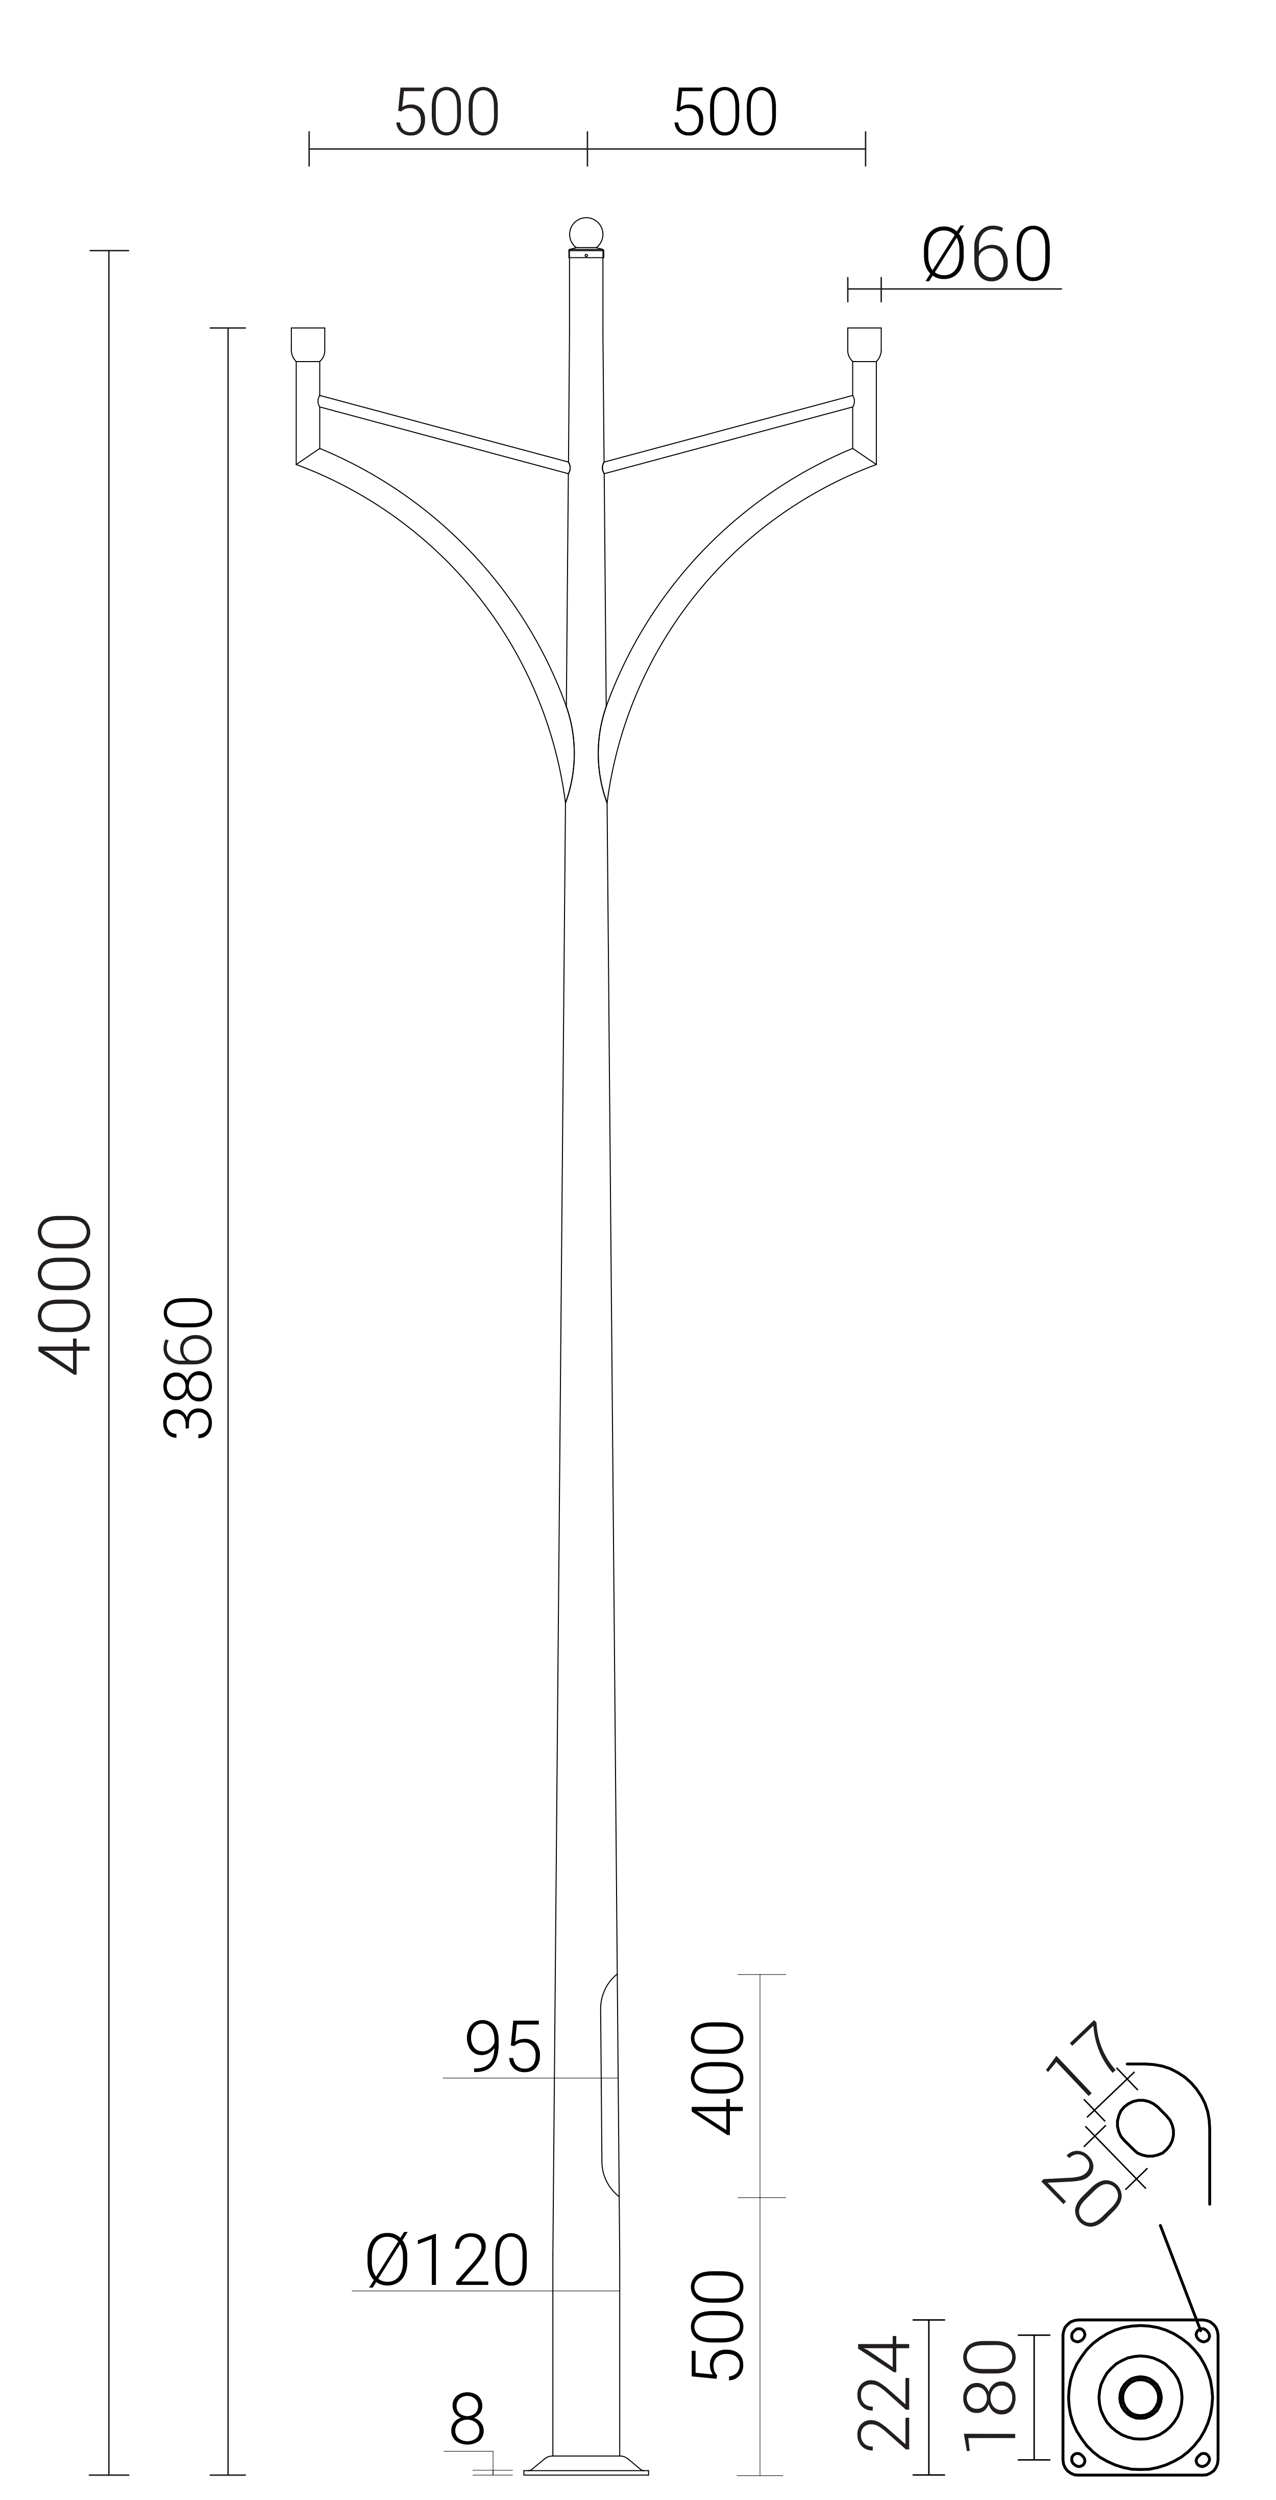 <svg xmlns="http://www.w3.org/2000/svg" viewBox="0 0 889.5 1741.8" preserveAspectRatio="xMinYMin" height="1741.8px">
  <title>SAL-A2</title>
  <g>
    <path d="M407.9,178a.8.8,0,1,1,.8.8.8.8,0,0,1-.8-.8Z" style="fill: none;stroke: #000;stroke-linecap: round;stroke-linejoin: round;stroke-width: 0.709px"/>
    <line x1="420.8" y1="179.5" x2="396.6" y2="179.5" style="fill: none;stroke: #000;stroke-linecap: round;stroke-linejoin: round;stroke-width: 0.709px"/>
    <line x1="420.2" y1="173.8" x2="397.1" y2="173.8" style="fill: none;stroke: #000;stroke-linecap: round;stroke-linejoin: round;stroke-width: 0.709px"/>
    <line x1="415.7" y1="172.5" x2="401.7" y2="172.5" style="fill: none;stroke: #000;stroke-linecap: round;stroke-linejoin: round;stroke-width: 0.709px"/>
    <line x1="420.8" y1="174.6" x2="420.8" y2="179.5" style="fill: none;stroke: #000;stroke-linecap: round;stroke-linejoin: round;stroke-width: 0.709px"/>
    <path d="M420.8,174.6a.8.8,0,0,0-.6-.7" style="fill: none;stroke: #000;stroke-linecap: round;stroke-linejoin: round;stroke-width: 0.709px"/>
    <path d="M397.1,173.8a.8.8,0,0,0-.6.7" style="fill: none;stroke: #000;stroke-linecap: round;stroke-linejoin: round;stroke-width: 0.709px"/>
    <line x1="396.6" y1="174.6" x2="396.6" y2="179.5" style="fill: none;stroke: #000;stroke-linecap: round;stroke-linejoin: round;stroke-width: 0.709px"/>
    <line x1="420.8" y1="174.6" x2="420.8" y2="179.5" style="fill: none;stroke: #000;stroke-linecap: round;stroke-linejoin: round;stroke-width: 0.709px"/>
    <line x1="401.7" y1="172.5" x2="397.1" y2="173.8" style="fill: none;stroke: #000;stroke-linecap: round;stroke-linejoin: round;stroke-width: 0.709px"/>
    <line x1="415.7" y1="172.5" x2="420.2" y2="173.8" style="fill: none;stroke: #000;stroke-linecap: round;stroke-linejoin: round;stroke-width: 0.709px"/>
    <path d="M415.7,172.5a11.6,11.6,0,1,0-14,0" style="fill: none;stroke: #000;stroke-linecap: round;stroke-linejoin: round;stroke-width: 0.709px"/>
    <line x1="365.2" y1="1724.3" x2="365.2" y2="1721.2" style="fill: none;stroke: #000;stroke-linecap: round;stroke-linejoin: round;stroke-width: 0.709px"/>
    <line x1="452.1" y1="1724.3" x2="365.2" y2="1724.3" style="fill: none;stroke: #000;stroke-linecap: round;stroke-linejoin: round;stroke-width: 0.709px"/>
    <line x1="452.1" y1="1721.2" x2="365.2" y2="1721.2" style="fill: none;stroke: #000;stroke-linecap: round;stroke-linejoin: round;stroke-width: 0.709px"/>
    <line x1="452.1" y1="1724.3" x2="452.1" y2="1721.2" style="fill: none;stroke: #000;stroke-linecap: round;stroke-linejoin: round;stroke-width: 0.709px"/>
    <line x1="385.2" y1="1711" x2="432.2" y2="1711" style="fill: none;stroke: #000;stroke-linecap: round;stroke-linejoin: round;stroke-width: 0.709px"/>
    <path d="M385.2,1711a8.9,8.9,0,0,0-5.7,2.1" style="fill: none;stroke: #000;stroke-linecap: round;stroke-linejoin: round;stroke-width: 0.709px"/>
    <path d="M437.9,1713.1a8.9,8.9,0,0,0-5.7-2.1" style="fill: none;stroke: #000;stroke-linecap: round;stroke-linejoin: round;stroke-width: 0.709px"/>
    <line x1="379.5" y1="1713.1" x2="370.8" y2="1720.3" style="fill: none;stroke: #000;stroke-linecap: round;stroke-linejoin: round;stroke-width: 0.709px"/>
    <line x1="437.9" y1="1713.1" x2="446.5" y2="1720.3" style="fill: none;stroke: #000;stroke-linecap: round;stroke-linejoin: round;stroke-width: 0.709px"/>
    <path d="M368.3,1721.2a3.9,3.9,0,0,0,2.5-.9" style="fill: none;stroke: #000;stroke-linecap: round;stroke-linejoin: round;stroke-width: 0.709px"/>
    <path d="M446.5,1720.3a3.9,3.9,0,0,0,2.5.9" style="fill: none;stroke: #000;stroke-linecap: round;stroke-linejoin: round;stroke-width: 0.709px"/>
    <line x1="420.3" y1="179.5" x2="420.3" y2="232.8" style="fill: none;stroke: #000;stroke-linecap: round;stroke-linejoin: round;stroke-width: 0.709px"/>
    <line x1="397" y1="232.8" x2="397" y2="179.5" style="fill: none;stroke: #000;stroke-linecap: round;stroke-linejoin: round;stroke-width: 0.709px"/>
    <line x1="432" y1="1711" x2="432" y2="1571.1" style="fill: none;stroke: #000;stroke-linecap: round;stroke-linejoin: round;stroke-width: 0.709px"/>
    <line x1="385.4" y1="1571.1" x2="385.4" y2="1711" style="fill: none;stroke: #000;stroke-linecap: round;stroke-linejoin: round;stroke-width: 0.709px"/>
    <line x1="420.3" y1="232.8" x2="421.1" y2="321.9" style="fill: none;stroke: #000;stroke-linecap: round;stroke-linejoin: round;stroke-width: 0.709px"/>
    <line x1="421.2" y1="330" x2="422.6" y2="492.2" style="fill: none;stroke: #000;stroke-linecap: round;stroke-linejoin: round;stroke-width: 0.709px"/>
    <line x1="423.2" y1="559.4" x2="432" y2="1571.1" style="fill: none;stroke: #000;stroke-linecap: round;stroke-linejoin: round;stroke-width: 0.709px"/>
    <path d="M421.1,321.9a7.3,7.3,0,0,0,.1,8" style="fill: none;stroke: #000;stroke-linecap: round;stroke-linejoin: round;stroke-width: 0.709px"/>
    <line x1="594.4" y1="312.4" x2="610.9" y2="323.6" style="fill: none;stroke: #000;stroke-linecap: round;stroke-linejoin: round;stroke-width: 0.709px"/>
    <path d="M594.4,283.5a7.2,7.2,0,0,0,0-8" style="fill: none;stroke: #000;stroke-linecap: round;stroke-linejoin: round;stroke-width: 0.709px"/>
    <path d="M422.6,492.2a99.5,99.5,0,0,0,.6,67.2" style="fill: none;stroke: #000;stroke-linecap: round;stroke-linejoin: round;stroke-width: 0.709px"/>
    <path d="M610.9,251.9a12.3,12.3,0,0,0,3.4-7" style="fill: none;stroke: #000;stroke-linecap: round;stroke-linejoin: round;stroke-width: 0.709px"/>
    <path d="M591,244.9a10,10,0,0,0,3.6,7" style="fill: none;stroke: #000;stroke-linecap: round;stroke-linejoin: round;stroke-width: 0.709px"/>
    <line x1="610.9" y1="251.9" x2="594.6" y2="251.9" style="fill: none;stroke: #000;stroke-linecap: round;stroke-linejoin: round;stroke-width: 0.709px"/>
    <line x1="421.1" y1="321.9" x2="594.4" y2="275.5" style="fill: none;stroke: #000;stroke-linecap: round;stroke-linejoin: round;stroke-width: 0.709px"/>
    <path d="M421.1,321.9a7.3,7.3,0,0,0,.1,8" style="fill: none;stroke: #000;stroke-linecap: round;stroke-linejoin: round;stroke-width: 0.709px"/>
    <line x1="594.4" y1="283.5" x2="421.2" y2="330" style="fill: none;stroke: #000;stroke-linecap: round;stroke-linejoin: round;stroke-width: 0.709px"/>
    <line x1="594.4" y1="312.4" x2="594.4" y2="283.5" style="fill: none;stroke: #000;stroke-linecap: round;stroke-linejoin: round;stroke-width: 0.709px"/>
    <path d="M594.4,312.4A307.4,307.4,0,0,0,422.6,492.2" style="fill: none;stroke: #000;stroke-linecap: round;stroke-linejoin: round;stroke-width: 0.709px"/>
    <path d="M422.6,492.2a99.5,99.5,0,0,0,.6,67.2" style="fill: none;stroke: #000;stroke-linecap: round;stroke-linejoin: round;stroke-width: 0.709px"/>
    <path d="M610.9,323.6A290.9,290.9,0,0,0,423.2,559.4" style="fill: none;stroke: #000;stroke-linecap: round;stroke-linejoin: round;stroke-width: 0.709px"/>
    <line x1="610.9" y1="251.9" x2="610.9" y2="323.6" style="fill: none;stroke: #000;stroke-linecap: round;stroke-linejoin: round;stroke-width: 0.709px"/>
    <line x1="614.3" y1="228.5" x2="614.3" y2="244.9" style="fill: none;stroke: #000;stroke-linecap: round;stroke-linejoin: round;stroke-width: 0.709px"/>
    <line x1="591" y1="228.5" x2="614.3" y2="228.5" style="fill: none;stroke: #000;stroke-linecap: round;stroke-linejoin: round;stroke-width: 0.709px"/>
    <line x1="591" y1="244.9" x2="591" y2="228.5" style="fill: none;stroke: #000;stroke-linecap: round;stroke-linejoin: round;stroke-width: 0.709px"/>
    <line x1="594.4" y1="275.5" x2="594.4" y2="251.7" style="fill: none;stroke: #000;stroke-linecap: round;stroke-linejoin: round;stroke-width: 0.709px"/>
    <path d="M430.3,1375.2a31,31,0,0,0-11.6,24.4" style="fill: none;stroke: #000;stroke-linecap: round;stroke-linejoin: round;stroke-width: 0.709px"/>
    <path d="M419.6,1506.1a31,31,0,0,0,12,24.2" style="fill: none;stroke: #000;stroke-linecap: round;stroke-linejoin: round;stroke-width: 0.709px"/>
    <line x1="419.6" y1="1506.1" x2="418.7" y2="1399.6" style="fill: none;stroke: #000;stroke-linecap: round;stroke-linejoin: round;stroke-width: 0.709px"/>
    <line x1="397" y1="232.8" x2="396.3" y2="321.9" style="fill: none;stroke: #000;stroke-linecap: round;stroke-linejoin: round;stroke-width: 0.709px"/>
    <line x1="396.2" y1="330" x2="394.8" y2="492.2" style="fill: none;stroke: #000;stroke-linecap: round;stroke-linejoin: round;stroke-width: 0.709px"/>
    <line x1="394.2" y1="559.4" x2="385.4" y2="1571.1" style="fill: none;stroke: #000;stroke-linecap: round;stroke-linejoin: round;stroke-width: 0.709px"/>
    <path d="M396.2,330a7.3,7.3,0,0,0,.1-8" style="fill: none;stroke: #000;stroke-linecap: round;stroke-linejoin: round;stroke-width: 0.709px"/>
    <line x1="222.9" y1="312.4" x2="206.5" y2="323.6" style="fill: none;stroke: #000;stroke-linecap: round;stroke-linejoin: round;stroke-width: 0.709px"/>
    <path d="M222.9,275.5a7.2,7.2,0,0,0,0,8" style="fill: none;stroke: #000;stroke-linecap: round;stroke-linejoin: round;stroke-width: 0.709px"/>
    <path d="M394.2,559.4a99.5,99.5,0,0,0,.6-67.2" style="fill: none;stroke: #000;stroke-linecap: round;stroke-linejoin: round;stroke-width: 0.709px"/>
    <path d="M203.1,244.9a12.3,12.3,0,0,0,3.4,7" style="fill: none;stroke: #000;stroke-linecap: round;stroke-linejoin: round;stroke-width: 0.709px"/>
    <path d="M222.8,251.9a10,10,0,0,0,3.6-7" style="fill: none;stroke: #000;stroke-linecap: round;stroke-linejoin: round;stroke-width: 0.709px"/>
    <line x1="206.5" y1="251.9" x2="222.8" y2="251.9" style="fill: none;stroke: #000;stroke-linecap: round;stroke-linejoin: round;stroke-width: 0.709px"/>
    <line x1="396.3" y1="321.9" x2="222.9" y2="275.5" style="fill: none;stroke: #000;stroke-linecap: round;stroke-linejoin: round;stroke-width: 0.709px"/>
    <line x1="222.9" y1="275.5" x2="222.9" y2="251.7" style="fill: none;stroke: #000;stroke-linecap: round;stroke-linejoin: round;stroke-width: 0.709px"/>
    <line x1="226.4" y1="244.9" x2="226.4" y2="228.5" style="fill: none;stroke: #000;stroke-linecap: round;stroke-linejoin: round;stroke-width: 0.709px"/>
    <line x1="226.4" y1="228.5" x2="203.1" y2="228.5" style="fill: none;stroke: #000;stroke-linecap: round;stroke-linejoin: round;stroke-width: 0.709px"/>
    <line x1="203.1" y1="228.5" x2="203.1" y2="244.9" style="fill: none;stroke: #000;stroke-linecap: round;stroke-linejoin: round;stroke-width: 0.709px"/>
    <line x1="206.5" y1="251.9" x2="206.5" y2="323.6" style="fill: none;stroke: #000;stroke-linecap: round;stroke-linejoin: round;stroke-width: 0.709px"/>
    <path d="M394.2,559.4A290.9,290.9,0,0,0,206.5,323.6" style="fill: none;stroke: #000;stroke-linecap: round;stroke-linejoin: round;stroke-width: 0.709px"/>
    <path d="M394.2,559.4a99.5,99.5,0,0,0,.6-67.2" style="fill: none;stroke: #000;stroke-linecap: round;stroke-linejoin: round;stroke-width: 0.709px"/>
    <path d="M394.8,492.2A307.4,307.4,0,0,0,222.9,312.4" style="fill: none;stroke: #000;stroke-linecap: round;stroke-linejoin: round;stroke-width: 0.709px"/>
    <line x1="222.9" y1="312.4" x2="222.9" y2="283.5" style="fill: none;stroke: #000;stroke-linecap: round;stroke-linejoin: round;stroke-width: 0.709px"/>
    <line x1="222.9" y1="283.5" x2="396.2" y2="330" style="fill: none;stroke: #000;stroke-linecap: round;stroke-linejoin: round;stroke-width: 0.709px"/>
    <path d="M396.2,330a7.3,7.3,0,0,0,.1-8" style="fill: none;stroke: #000;stroke-linecap: round;stroke-linejoin: round;stroke-width: 0.709px"/>
    <line x1="420.8" y1="174.6" x2="396.6" y2="174.6" style="fill: none;stroke: #000;stroke-linecap: round;stroke-linejoin: round;stroke-width: 0.709px"/>
    <line x1="397" y1="179.5" x2="397" y2="174.6" style="fill: none;stroke: #231f20;stroke-linecap: round;stroke-linejoin: round;stroke-width: 0.709px"/>
    <line x1="420.3" y1="179.5" x2="420.3" y2="174.6" style="fill: none;stroke: #231f20;stroke-linecap: round;stroke-linejoin: round;stroke-width: 0.709px"/>
    <line x1="397" y1="174.6" x2="420.3" y2="174.6" style="fill: none;stroke: #231f20;stroke-linecap: round;stroke-linejoin: round;stroke-width: 0.709px"/>
    <line x1="146.6" y1="1724.3" x2="171" y2="1724.3" style="fill: none;stroke: #231f20;stroke-linecap: round;stroke-linejoin: round"/>
    <line x1="146.6" y1="228.5" x2="171" y2="228.5" style="fill: none;stroke: #231f20;stroke-linecap: round;stroke-linejoin: round"/>
    <line x1="159" y1="1724.3" x2="159" y2="228.5" style="fill: none;stroke: #231f20;stroke-linecap: round;stroke-linejoin: round"/>
    <line x1="159" y1="248.4" x2="159" y2="248.4" style="fill: none;stroke: #231f20;stroke-linecap: round;stroke-linejoin: round"/>
    <line x1="89.8" y1="1724.3" x2="62.3" y2="1724.3" style="fill: none;stroke: #231f20;stroke-linecap: round;stroke-linejoin: round"/>
    <line x1="89.6" y1="174.6" x2="62.9" y2="174.6" style="fill: none;stroke: #231f20;stroke-linecap: round;stroke-linejoin: round"/>
    <line x1="75.9" y1="1724.3" x2="75.9" y2="174.6" style="fill: none;stroke: #231f20;stroke-linecap: round;stroke-linejoin: round"/>
    <line x1="75.9" y1="174.6" x2="75.9" y2="174.6" style="fill: none;stroke: #231f20;stroke-linecap: round;stroke-linejoin: round"/>
    <line x1="215.5" y1="115.6" x2="215.5" y2="91.9" style="fill: none;stroke: #231f20;stroke-linecap: round;stroke-linejoin: round"/>
    <line x1="215.5" y1="103.8" x2="409.5" y2="103.8" style="fill: none;stroke: #231f20;stroke-linecap: round;stroke-linejoin: round"/>
    <g>
      <path d="M277.6,77.1,279.2,61h16.5v2.5H281.6l-1.2,11.1a10.7,10.7,0,0,1,6.2-1.8,9.1,9.1,0,0,1,7.1,2.9,11,11,0,0,1,2.6,7.7q0,5.2-2.6,8.1a9.3,9.3,0,0,1-7.3,2.9,10,10,0,0,1-7-2.4,9.8,9.8,0,0,1-3.1-6.7h2.6a7.8,7.8,0,0,0,2.3,5.1,7.3,7.3,0,0,0,5.1,1.7,6.4,6.4,0,0,0,5.3-2.2,10,10,0,0,0,1.8-6.4,8.6,8.6,0,0,0-2-5.9,6.9,6.9,0,0,0-5.5-2.3,10.4,10.4,0,0,0-3.3.5,9.1,9.1,0,0,0-3,1.9Z" style="fill: #231f20"/>
      <path d="M321.3,80.2q0,7-2.6,10.6a9.7,9.7,0,0,1-15,.1q-2.6-3.5-2.7-10.3V74.6q0-6.9,2.6-10.5a9.8,9.8,0,0,1,15-.1q2.6,3.4,2.7,10.2Zm-2.7-5.9q0-5.7-1.8-8.5a6.8,6.8,0,0,0-11.1-.1q-1.9,2.8-1.9,8.3v6.5q0,5.6,1.9,8.6a6.2,6.2,0,0,0,5.6,3,6.1,6.1,0,0,0,5.5-2.9q1.9-2.9,1.9-8.5Z" style="fill: #231f20"/>
      <path d="M347,80.2q0,7-2.6,10.6a9.7,9.7,0,0,1-15,.1q-2.6-3.5-2.7-10.3V74.6q0-6.9,2.6-10.5a9.8,9.8,0,0,1,15-.1q2.6,3.4,2.7,10.2Zm-2.7-5.9q0-5.7-1.8-8.5a6.8,6.8,0,0,0-11.1-.1q-1.9,2.8-1.9,8.3v6.5q0,5.6,1.9,8.6a6.2,6.2,0,0,0,5.6,3,6.1,6.1,0,0,0,5.5-2.9q1.9-2.9,1.9-8.5Z" style="fill: #231f20"/>
    </g>
    <line x1="409.5" y1="115.6" x2="409.5" y2="91.9" style="fill: none;stroke: #231f20;stroke-linecap: round;stroke-linejoin: round"/>
    <line x1="603.4" y1="115.6" x2="603.4" y2="91.9" style="fill: none;stroke: #231f20;stroke-linecap: round;stroke-linejoin: round"/>
    <line x1="409.5" y1="103.8" x2="603.4" y2="103.8" style="fill: none;stroke: #231f20;stroke-linecap: round;stroke-linejoin: round"/>
    <g>
      <path d="M471.6,77.1,473.2,61h16.5v2.5H475.5l-1.2,11.1a10.7,10.7,0,0,1,6.2-1.8,9.1,9.1,0,0,1,7.1,2.9,11,11,0,0,1,2.6,7.7q0,5.2-2.6,8.1a9.3,9.3,0,0,1-7.3,2.9,10,10,0,0,1-7-2.4,9.8,9.8,0,0,1-3.1-6.7h2.6a7.8,7.8,0,0,0,2.3,5.1,7.3,7.3,0,0,0,5.1,1.7,6.4,6.4,0,0,0,5.3-2.2,10,10,0,0,0,1.8-6.4,8.6,8.6,0,0,0-2-5.9,6.9,6.9,0,0,0-5.5-2.3,10.4,10.4,0,0,0-3.3.5,9.1,9.1,0,0,0-3,1.9Z" style="fill: #010101"/>
      <path d="M515.3,80.2q0,7-2.6,10.6a8.6,8.6,0,0,1-7.5,3.6,8.7,8.7,0,0,1-7.5-3.5q-2.6-3.5-2.7-10.3V74.6q0-6.9,2.6-10.5a9.8,9.8,0,0,1,15-.1q2.6,3.4,2.7,10.2Zm-2.7-5.9q0-5.7-1.8-8.5a6.8,6.8,0,0,0-11.1-.1q-1.9,2.8-1.9,8.3v6.5q0,5.6,1.9,8.6a6.2,6.2,0,0,0,5.6,3,6.1,6.1,0,0,0,5.5-2.9q1.9-2.9,1.9-8.5Z" style="fill: #010101"/>
      <path d="M540.9,80.2q0,7-2.6,10.6a8.6,8.6,0,0,1-7.5,3.6,8.7,8.7,0,0,1-7.5-3.5q-2.6-3.5-2.7-10.3V74.6q0-6.9,2.6-10.5a9.8,9.8,0,0,1,15-.1q2.6,3.4,2.7,10.2Zm-2.7-5.9q0-5.7-1.8-8.5a6.8,6.8,0,0,0-11.1-.1q-1.9,2.8-1.9,8.3v6.5q0,5.6,1.9,8.6a6.2,6.2,0,0,0,5.6,3,6.1,6.1,0,0,0,5.5-2.9q1.9-2.9,1.9-8.5Z" style="fill: #010101"/>
    </g>
    <line x1="603.4" y1="103.8" x2="603.4" y2="103.8" style="fill: none;stroke: #231f20;stroke-linecap: round;stroke-linejoin: round"/>
    <line x1="513.7" y1="1724.7" x2="545.8" y2="1724.7" style="fill: none;stroke: #010101;stroke-linecap: round;stroke-linejoin: round;stroke-width: 0.369px"/>
    <line x1="529.8" y1="1724.7" x2="529.8" y2="1531" style="fill: none;stroke: #010101;stroke-linecap: round;stroke-linejoin: round;stroke-width: 0.369px"/>
    <g>
      <path d="M499.5,1657.2l-17.3-1.7v-17.8h2.7v15.3l12,1.2a11.6,11.6,0,0,1-2-6.7,9.9,9.9,0,0,1,3.1-7.7,11.9,11.9,0,0,1,8.3-2.9q5.6,0,8.7,2.8t3.1,7.8a10.8,10.8,0,0,1-2.6,7.5,10.6,10.6,0,0,1-7.3,3.3v-2.8a8.4,8.4,0,0,0,5.5-2.5,7.9,7.9,0,0,0,1.9-5.5,6.9,6.9,0,0,0-2.4-5.7q-2.4-1.9-6.9-1.9a9.3,9.3,0,0,0-6.4,2.2,7.5,7.5,0,0,0-2.5,5.9,11.2,11.2,0,0,0,.5,3.6,9.9,9.9,0,0,0,2,3.2Z" style="fill: #010101"/>
      <path d="M502.9,1610q7.5,0,11.4,2.8a10.4,10.4,0,0,1,.1,16.2q-3.8,2.8-11.1,2.9h-6.4q-7.5,0-11.4-2.8a10.5,10.5,0,0,1-.1-16.2q3.7-2.8,11-2.9Zm-6.4,2.9q-6.1,0-9.2,2a7.3,7.3,0,0,0-.1,12q3.1,2,9,2.1h7q6.1,0,9.3-2.1a6.7,6.7,0,0,0,3.2-6,6.6,6.6,0,0,0-3.1-5.9q-3.1-2-9.2-2Z" style="fill: #010101"/>
      <path d="M502.9,1582.3q7.5,0,11.4,2.8a10.4,10.4,0,0,1,.1,16.2q-3.8,2.8-11.1,2.9h-6.4q-7.5,0-11.4-2.8a10.5,10.5,0,0,1-.1-16.2q3.7-2.8,11-2.9Zm-6.4,2.9q-6.1,0-9.2,2a7.3,7.3,0,0,0-.1,12q3.1,2,9,2.1h7q6.1,0,9.3-2.1a6.7,6.7,0,0,0,3.2-6,6.6,6.6,0,0,0-3.1-5.9q-3.1-2-9.2-2Z" style="fill: #010101"/>
    </g>
    <line x1="514.3" y1="1531" x2="547.8" y2="1531" style="fill: none;stroke: #010101;stroke-linecap: round;stroke-linejoin: round;stroke-width: 0.369px"/>
    <line x1="514.3" y1="1375.6" x2="547.8" y2="1375.6" style="fill: none;stroke: #010101;stroke-linecap: round;stroke-linejoin: round;stroke-width: 0.369px"/>
    <line x1="529.8" y1="1531" x2="529.8" y2="1375.6" style="fill: none;stroke: #010101;stroke-linecap: round;stroke-linejoin: round;stroke-width: 0.369px"/>
    <g>
      <path d="M506.3,1467.8v-5.5h2.5v5.5h9v2.9h-9v16.7h-1.7L482.2,1471v-3.2Zm0,16.1v-13.1H485.9l2.2,1.3Z" style="fill: #010101"/>
      <path d="M502.9,1436.6q7.5,0,11.4,2.8a10.4,10.4,0,0,1,.1,16.2q-3.8,2.8-11.1,2.9h-6.4q-7.5,0-11.4-2.8a10.5,10.5,0,0,1-.1-16.2q3.7-2.8,11-2.9Zm-6.4,2.9q-6.1,0-9.2,2a7.3,7.3,0,0,0-.1,12q3.1,2,9,2.1h7q6.1,0,9.3-2.1a6.7,6.7,0,0,0,3.2-6,6.6,6.6,0,0,0-3.1-5.9q-3.1-2-9.2-2Z" style="fill: #010101"/>
      <path d="M502.9,1408.9q7.5,0,11.4,2.8a10.4,10.4,0,0,1,.1,16.2q-3.8,2.8-11.1,2.9h-6.4q-7.5,0-11.4-2.8a10.5,10.5,0,0,1-.1-16.2q3.7-2.8,11-2.9Zm-6.4,2.9q-6.1,0-9.2,2a7.3,7.3,0,0,0-.1,12q3.1,2,9,2.1h7q6.1,0,9.3-2.1a6.7,6.7,0,0,0,3.2-6,6.6,6.6,0,0,0-3.1-5.9q-3.1-2-9.2-2Z" style="fill: #010101"/>
    </g>
    <line x1="431.1" y1="1447.7" x2="308.9" y2="1447.7" style="fill: none;stroke: #010101;stroke-linecap: round;stroke-linejoin: round;stroke-width: 0.369px"/>
    <g>
      <path d="M344.6,1426.8a11,11,0,0,1-3.9,3.6,10.4,10.4,0,0,1-5,1.3,9.3,9.3,0,0,1-5.3-1.6,10.2,10.2,0,0,1-3.6-4.3,14.2,14.2,0,0,1-1.3-6,14.8,14.8,0,0,1,1.4-6.4,10.6,10.6,0,0,1,3.8-4.5,10.9,10.9,0,0,1,13.9,2.1q3,3.7,3,10.6v2.6q0,9.6-4.1,14.5t-12.5,4.8h-.5V1441h1q6.4-.1,9.7-3.6T344.6,1426.8Zm-8.5,2.3a8.6,8.6,0,0,0,5.3-1.7,9.4,9.4,0,0,0,3.3-4.5v-1.7q0-5.4-2.3-8.4a7.2,7.2,0,0,0-6.1-3,7,7,0,0,0-5.7,2.8,10.9,10.9,0,0,0-2.2,7,10.6,10.6,0,0,0,2.1,6.8A6.7,6.7,0,0,0,336.1,1429Z" style="fill: #010101"/>
      <path d="M356.1,1425l1.7-17.3h17.8v2.7H360.3l-1.2,12a11.6,11.6,0,0,1,6.7-2,9.9,9.9,0,0,1,7.7,3.1,11.9,11.9,0,0,1,2.9,8.3q0,5.6-2.8,8.7t-7.8,3.1a10.8,10.8,0,0,1-7.5-2.6,10.6,10.6,0,0,1-3.3-7.3h2.8a8.4,8.4,0,0,0,2.5,5.5,7.9,7.9,0,0,0,5.5,1.9,6.9,6.9,0,0,0,5.7-2.4q1.9-2.4,1.9-6.9a9.3,9.3,0,0,0-2.2-6.4,7.5,7.5,0,0,0-5.9-2.5,11.2,11.2,0,0,0-3.6.5,9.9,9.9,0,0,0-3.2,2Z" style="fill: #010101"/>
    </g>
    <line x1="431.9" y1="1596" x2="245.4" y2="1596" style="fill: none;stroke: #010101;stroke-linecap: round;stroke-linejoin: round;stroke-width: 0.369px"/>
    <g>
      <path d="M283.9,1575.9a20.5,20.5,0,0,1-1.7,8.6,12.9,12.9,0,0,1-4.8,5.7,13.3,13.3,0,0,1-7.3,2,12.8,12.8,0,0,1-7.8-2.4l-2.5,3.9h-2.5l3.3-5.3q-4.4-4.5-4.4-12.8v-3.6a20.4,20.4,0,0,1,1.7-8.6,12.8,12.8,0,0,1,12.1-7.8,12.7,12.7,0,0,1,9.1,3.4l2.6-4.1h2.5l-3.6,5.8q3.3,4.4,3.3,11.3Zm-24.7,0q0,6.4,3,10.1l15.4-24.5a9.7,9.7,0,0,0-7.6-3.2,9.6,9.6,0,0,0-7.9,3.7q-2.9,3.6-2.9,10.2Zm21.7-3.9a17.4,17.4,0,0,0-2-8.6l-15.2,24.1a10,10,0,0,0,6.3,2.1,9.5,9.5,0,0,0,8-3.6q2.9-3.7,2.9-10.2Z" style="fill: #010101"/>
      <path d="M303.9,1591.8H301v-32l-9.7,3.6v-2.7l12.1-4.5h.5Z" style="fill: #010101"/>
      <path d="M340.3,1591.8H318v-2.2l12.2-13.8a32,32,0,0,0,4.2-5.8,9.6,9.6,0,0,0,1.2-4.4,7.2,7.2,0,0,0-2-5.3,7.4,7.4,0,0,0-5.4-2,7.7,7.7,0,0,0-5.8,2.3,8.2,8.2,0,0,0-2.2,6h-2.9a11.2,11.2,0,0,1,1.4-5.5,9.7,9.7,0,0,1,3.9-3.9,11.4,11.4,0,0,1,5.7-1.4q4.9,0,7.6,2.6a9.1,9.1,0,0,1,2.7,7,11.9,11.9,0,0,1-1.5,5.4,40.5,40.5,0,0,1-5.5,7.4l-9.9,11.2h18.7Z" style="fill: #010101"/>
      <path d="M367.2,1577q0,7.5-2.8,11.4a9.3,9.3,0,0,1-8.1,3.9,9.4,9.4,0,0,1-8.1-3.8q-2.8-3.8-2.9-11.1V1571q0-7.5,2.8-11.4a10.5,10.5,0,0,1,16.2-.1q2.8,3.7,2.9,11Zm-2.9-6.4q0-6.1-2-9.2a7.3,7.3,0,0,0-12-.1q-2,3.1-2.1,9v7q0,6.1,2.1,9.3a6.7,6.7,0,0,0,6,3.2,6.6,6.6,0,0,0,5.9-3.1q2-3.1,2-9.2Z" style="fill: #010101"/>
    </g>
    <line x1="357.3" y1="1720.9" x2="329.6" y2="1720.9" style="fill: none;stroke: #010101;stroke-linecap: round;stroke-linejoin: round;stroke-width: 0.369px"/>
    <line x1="357.3" y1="1724.3" x2="329.6" y2="1724.3" style="fill: none;stroke: #010101;stroke-linecap: round;stroke-linejoin: round;stroke-width: 0.369px"/>
    <line x1="343.7" y1="1720.9" x2="343.7" y2="1724.3" style="fill: none;stroke: #010101;stroke-linecap: round;stroke-linejoin: round;stroke-width: 0.369px"/>
    <line x1="343.7" y1="1724.3" x2="343.7" y2="1707.7" style="fill: none;stroke: #010101;stroke-linecap: round;stroke-linejoin: round;stroke-width: 0.369px"/>
    <line x1="343.7" y1="1707.7" x2="309.4" y2="1707.7" style="fill: none;stroke: #010101;stroke-linecap: round;stroke-linejoin: round;stroke-width: 0.369px"/>
    <path d="M336.2,1676.3a8.1,8.1,0,0,1-1.6,4.9,9.4,9.4,0,0,1-4.2,3.2,10.4,10.4,0,0,1,4.9,3.4,8.5,8.5,0,0,1,1.9,5.4,9.1,9.1,0,0,1-3.1,7.2,14,14,0,0,1-16.4,0,9.1,9.1,0,0,1-3.1-7.3,8.7,8.7,0,0,1,1.8-5.4,9.9,9.9,0,0,1,4.9-3.4,9.1,9.1,0,0,1-4.2-3.2,8.3,8.3,0,0,1-1.6-4.9,9.1,9.1,0,0,1,2.8-7,12.2,12.2,0,0,1,15.1,0A9.1,9.1,0,0,1,336.2,1676.3Zm-2,17a7,7,0,0,0-2.4-5.5,9.7,9.7,0,0,0-12.1,0,7,7,0,0,0-2.3,5.5,6.9,6.9,0,0,0,2.3,5.4,10.3,10.3,0,0,0,12.2,0A6.8,6.8,0,0,0,334.2,1693.3Zm-.9-17a6.8,6.8,0,0,0-2.1-5.1,8.2,8.2,0,0,0-10.8-.1,6.8,6.8,0,0,0-2.1,5.2,6.5,6.5,0,0,0,2.1,5,8.6,8.6,0,0,0,10.8,0A6.5,6.5,0,0,0,333.3,1676.3Z" style="fill: #010101"/>
    <polygon points="849.1 1713.7 849.1 1626.8 848.7 1624.2 847.7 1621.5 846.1 1619.5 843.8 1617.6 841.2 1616.6 838.5 1616.2 751.6 1616.2 749 1616.6 746.3 1617.6 744.1 1619.5 742.4 1621.5 741.4 1624.2 741 1626.8 741 1713.7 741.4 1716.6 742.4 1719 744.1 1721.3 746.3 1722.9 749 1724.1 751.6 1724.3 838.5 1724.3 841.2 1724.1 843.8 1722.9 846.1 1721.3 847.7 1719 848.7 1716.6 849.1 1713.7" style="fill: none;stroke: #000;stroke-linecap: round;stroke-linejoin: round;stroke-width: 2px"/>
    <polygon points="754.1 1630.3 755.1 1629.3 755.9 1628 756.3 1626.4 755.9 1624.8 755.1 1623.5 753.7 1622.5 752.2 1622.3 750.6 1622.5 749.2 1623.5 748.1 1624.6 747.3 1625.8 747.1 1627.4 747.3 1629.1 748.1 1630.3 749.6 1631.1 751.2 1631.5 752.6 1631.1 754.1 1630.3" style="fill: none;stroke: #000;stroke-linecap: round;stroke-linejoin: round;stroke-width: 2px"/>
    <polygon points="748.1 1716.2 749.2 1717.2 750.6 1718 752.2 1718.4 753.7 1718 755.1 1717.2 755.9 1716 756.3 1714.3 755.9 1712.7 755.1 1711.5 754.1 1710.5 752.6 1709.4 751.2 1709.2 749.6 1709.4 748.1 1710.5 747.3 1711.7 747.1 1713.3 747.3 1714.9 748.1 1716.2" style="fill: none;stroke: #000;stroke-linecap: round;stroke-linejoin: round;stroke-width: 2px"/>
    <polygon points="841 1717.2 842 1716.2 842.8 1714.9 843.2 1713.3 842.8 1711.7 842 1710.5 840.6 1709.4 839.1 1709.2 837.5 1709.4 836.1 1710.5 835.1 1711.5 834.2 1712.7 833.8 1714.3 834.2 1716 835.1 1717.2 836.5 1718 838.1 1718.4 839.5 1718 841 1717.2" style="fill: none;stroke: #000;stroke-linecap: round;stroke-linejoin: round;stroke-width: 2px"/>
    <polygon points="835.1 1629.3 836.1 1630.3 837.5 1631.1 839.1 1631.5 840.6 1631.1 842 1630.3 842.8 1629.1 843.2 1627.4 842.8 1625.8 842 1624.6 841 1623.5 839.5 1622.5 838.1 1622.3 836.5 1622.5 835.1 1623.5 834.2 1624.8 833.8 1626.4 834.2 1628 835.1 1629.3" style="fill: none;stroke: #000;stroke-linecap: round;stroke-linejoin: round;stroke-width: 2px"/>
    <polygon points="845.3 1670.3 844.8 1664.3 843.8 1658.2 842 1652.5 839.5 1647 836.5 1641.9 832.6 1637 828.3 1632.7 823.6 1629.1 818.3 1625.8 812.8 1623.3 807.1 1621.5 801.2 1620.5 795.1 1620.1 788.9 1620.5 783 1621.5 777.3 1623.3 771.8 1625.8 766.5 1629.1 761.8 1632.7 757.5 1637 753.9 1641.9 750.6 1647 748.1 1652.5 746.3 1658.2 745.3 1664.3 744.9 1670.3 745.3 1676.4 746.3 1682.3 748.1 1688.2 750.6 1693.7 753.9 1698.8 757.5 1703.7 761.8 1708 766.5 1711.7 771.8 1714.7 777.3 1717.2 783 1719 788.9 1720.2 795.1 1720.4 801.2 1720.2 807.1 1719 812.8 1717.2 818.3 1714.7 823.6 1711.7 828.3 1708 832.6 1703.7 836.5 1698.8 839.5 1693.7 842 1688.2 843.8 1682.3 844.8 1676.4 845.3 1670.3" style="fill: none;stroke: #000;stroke-linecap: round;stroke-linejoin: round;stroke-width: 2px"/>
    <polygon points="824 1670.3 823.6 1665.8 822.6 1661.3 821 1657.2 818.5 1653.3 815.5 1649.9 812.2 1646.8 808.3 1644.6 804 1642.7 799.6 1641.7 795.1 1641.3 790.6 1641.7 786.1 1642.7 782 1644.6 778.1 1646.8 774.7 1649.9 771.6 1653.3 769.4 1657.2 767.5 1661.3 766.5 1665.8 766.1 1670.3 766.5 1675 767.5 1679.2 769.4 1683.5 771.6 1687.4 774.7 1690.9 778.1 1693.7 782 1696.2 786.1 1697.8 790.6 1699 795.1 1699.2 799.6 1699 804 1697.8 808.3 1696.2 812.2 1693.7 815.5 1690.9 818.5 1687.4 821 1683.5 822.6 1679.2 823.6 1675 824 1670.3" style="fill: none;stroke: #000;stroke-linecap: round;stroke-linejoin: round;stroke-width: 2px"/>
    <polygon points="809.6 1670.3 809.1 1667.2 808.1 1664.1 806.5 1661.3 804 1659 801.4 1657.2 798.3 1656.2 795.1 1655.8 791.8 1656.2 788.7 1657.2 786.1 1659 783.8 1661.3 782 1664.1 781 1667.2 780.6 1670.3 781 1673.5 782 1676.6 783.8 1679.4 786.1 1681.7 788.7 1683.3 791.8 1684.5 795.1 1684.7 798.3 1684.5 801.4 1683.3 804 1681.7 806.5 1679.4 808.1 1676.6 809.1 1673.5 809.6 1670.3" style="fill: none;stroke: #000;stroke-linecap: round;stroke-linejoin: round;stroke-width: 2px"/>
    <polygon points="807.7 1670.3 807.3 1667 805.9 1664.1 804 1661.5 801.4 1659.5 798.3 1658.2 795.1 1657.8 791.8 1658.2 788.7 1659.5 786.3 1661.5 784.3 1664.1 783 1667 782.6 1670.3 783 1673.5 784.3 1676.6 786.3 1679.2 788.7 1681.3 791.8 1682.5 795.1 1682.9 798.3 1682.5 801.4 1681.3 804 1679.2 805.9 1676.6 807.3 1673.5 807.7 1670.3" style="fill: none;stroke: #000;stroke-linecap: round;stroke-linejoin: round;stroke-width: 2px"/>
    <line x1="647.5" y1="1616.2" x2="647.5" y2="1724.1" style="fill: none;stroke: #000;stroke-linejoin: round"/>
    <line x1="658.8" y1="1616.2" x2="636.2" y2="1616.2" style="fill: none;stroke: #000;stroke-linejoin: round"/>
    <line x1="732.2" y1="1626.8" x2="709.5" y2="1626.8" style="fill: none;stroke: #000;stroke-linejoin: round"/>
    <line x1="732.2" y1="1713.7" x2="709.5" y2="1713.7" style="fill: none;stroke: #000;stroke-linejoin: round"/>
    <line x1="658.8" y1="1724.2" x2="636.2" y2="1724.2" style="fill: none;stroke: #000;stroke-linejoin: round"/>
    <line x1="720.9" y1="1626.9" x2="720.9" y2="1713.5" style="fill: none;stroke: #000;stroke-linejoin: round"/>
    <g>
      <path d="M633.8,1684.3v22.1h-2.3l-13.2-11.6a35.3,35.3,0,0,0-6.1-4.6,9.9,9.9,0,0,0-4.7-1.3,7.5,7.5,0,0,0-5.3,1.9,6.9,6.9,0,0,0-2,5.3,8,8,0,0,0,2.2,6.2,8.4,8.4,0,0,0,6,2.1v2.7h-.1a9.9,9.9,0,0,1-7.5-2.9,10.8,10.8,0,0,1-3.1-8.1,10.2,10.2,0,0,1,2.6-7.3,9.3,9.3,0,0,1,7.1-2.8,11.4,11.4,0,0,1,5.9,1.8,48.7,48.7,0,0,1,6.7,5.1l11.1,9.8h.1v-18.3Z" style="fill: #231f20"/>
      <path d="M633.8,1656.6v22.1h-2.3L618.3,1667a35.3,35.3,0,0,0-6.1-4.6,9.9,9.9,0,0,0-4.7-1.3,7.5,7.5,0,0,0-5.3,1.9,6.9,6.9,0,0,0-2,5.3,8,8,0,0,0,2.2,6.2,8.4,8.4,0,0,0,6,2.1v2.7h-.1a9.9,9.9,0,0,1-7.5-2.9,10.8,10.8,0,0,1-3.1-8.1,10.2,10.2,0,0,1,2.6-7.3,9.3,9.3,0,0,1,7.1-2.8,11.4,11.4,0,0,1,5.9,1.8,48.7,48.7,0,0,1,6.7,5.1l11.1,9.8h.1v-18.3Z" style="fill: #231f20"/>
      <path d="M622.3,1633v-5.6h2.5v5.6h9v2.9h-9v16.7h-1.7l-24.9-16.4V1633Zm0,16.1v-13.2H602l2.7,1.2Z" style="fill: #231f20"/>
    </g>
    <g>
      <path d="M707.7,1695.6v2.9H675l1,9H674l-2.1-12Z" style="fill: #231f20"/>
      <path d="M681.1,1660.1a8,8,0,0,1,5,1.7,9.5,9.5,0,0,1,3.1,4.5,10.8,10.8,0,0,1,3.3-5.2,8.2,8.2,0,0,1,5.5-2,8.9,8.9,0,0,1,7.4,3.2,14.6,14.6,0,0,1,0,16.5,8.9,8.9,0,0,1-7.4,3.2,8.3,8.3,0,0,1-5.5-1.9,10.6,10.6,0,0,1-3.3-5.2,9.3,9.3,0,0,1-3.1,4.5,8,8,0,0,1-5,1.6,9,9,0,0,1-7.1-2.9,11,11,0,0,1-2.5-7.5,11.1,11.1,0,0,1,2.6-7.5A8.9,8.9,0,0,1,681.1,1660.1Zm0,2.9a6.7,6.7,0,0,0-5.1,2.2,8.3,8.3,0,0,0-.1,10.8,6.8,6.8,0,0,0,5.2,2.1,6.4,6.4,0,0,0,5-2.1,8.7,8.7,0,0,0,0-10.8A6.4,6.4,0,0,0,681.1,1663Zm17-1a6.9,6.9,0,0,0-5.5,2.4,9,9,0,0,0-2.1,6.1,8.9,8.9,0,0,0,2.1,6.1,7,7,0,0,0,5.5,2.4,6.7,6.7,0,0,0,5.5-2.4,9.3,9.3,0,0,0,2-6.2,9.2,9.2,0,0,0-2-6.1A6.7,6.7,0,0,0,698.1,1662Z" style="fill: #231f20"/>
      <path d="M693.7,1630.9q6.9,0,10.6,3a11.1,11.1,0,0,1,0,16.6q-3.7,3-10.6,3h-7.9q-6.9,0-10.6-3a11.1,11.1,0,0,1,0-16.6q3.7-3,10.6-3Zm-8.4,2.9q-5.5,0-8.4,2.1a8,8,0,0,0,0,12.4q2.9,2.1,8.4,2.1h8.9q5.4,0,8.4-2.2a7.9,7.9,0,0,0,0-12.4q-3-2.1-8.4-2.1Z" style="fill: #231f20"/>
    </g>
    <line x1="798.4" y1="1437.9" x2="785.8" y2="1437.9" style="fill: none;stroke: #000;stroke-linecap: round;stroke-linejoin: round;stroke-width: 2px"/>
    <polyline points="843.3 1482.7 842.9 1476.8 841.9 1471.1 840 1465.4 837.4 1460.3 834.1 1455.4 830.2 1450.9 825.8 1447 820.9 1443.8 815.6 1441.1 810 1439.3 804.3 1438.3 798.4 1437.9" style="fill: none;stroke: #000;stroke-linecap: round;stroke-linejoin: round;stroke-width: 2px"/>
    <line x1="843.3" y1="1535.6" x2="843.3" y2="1482.7" style="fill: none;stroke: #000;stroke-linecap: round;stroke-linejoin: round;stroke-width: 2px"/>
    <polygon points="807 1467.8 804.1 1465.6 800.7 1464 797.2 1463.2 793.5 1463.2 789.9 1464 786.6 1465.6 783.7 1467.8 781.3 1470.7 779.9 1474 779 1477.6 779 1481.3 779.9 1485 781.3 1488.2 783.7 1491.1 790.1 1497.4 792.9 1499.9 796.2 1501.3 799.8 1502.1 803.5 1502.1 807 1501.3 810.5 1499.9 813.3 1497.4 815.6 1494.6 817.2 1491.3 818 1487.6 818 1484 817.2 1480.5 815.6 1477 813.3 1474.2 807 1467.8" style="fill: none;stroke: #000;stroke-linecap: round;stroke-linejoin: round;stroke-width: 2px"/>
    <g>
      <line x1="770.9" y1="1480.6" x2="755.5" y2="1495.6" style="fill: none;stroke: #000;stroke-linejoin: round"/>
      <line x1="799.9" y1="1510.5" x2="784.5" y2="1525.5" style="fill: none;stroke: #000;stroke-linejoin: round"/>
      <line x1="756.6" y1="1481.3" x2="798.8" y2="1524.7" style="fill: none;stroke: #000;stroke-linejoin: round"/>
    </g>
    <g>
      <line x1="755.5" y1="1462.4" x2="770.4" y2="1477.9" style="fill: none;stroke: #000;stroke-linejoin: round"/>
      <line x1="778.3" y1="1440.5" x2="793.2" y2="1456.1" style="fill: none;stroke: #000;stroke-linejoin: round"/>
      <line x1="757.7" y1="1475.1" x2="790.9" y2="1443.4" style="fill: none;stroke: #000;stroke-linejoin: round"/>
    </g>
    <line x1="837" y1="1623.7" x2="808.9" y2="1550.4" style="fill: none;stroke: #000;stroke-linecap: round;stroke-linejoin: round;stroke-width: 2px"/>
    <g>
      <path d="M741.3,1535.5l-15.4-15.8,1.6-1.6,17.6-.9a35.2,35.2,0,0,0,7.5-1,9.9,9.9,0,0,0,4.3-2.3,7.5,7.5,0,0,0,2.5-5.1,6.9,6.9,0,0,0-2.3-5.2,8,8,0,0,0-5.9-2.8,8.4,8.4,0,0,0-5.8,2.7l-1.9-1.9h.1a9.9,9.9,0,0,1,7.4-3.2,10.8,10.8,0,0,1,7.9,3.7,10.2,10.2,0,0,1,3.3,7.1,9.3,9.3,0,0,1-3.1,6.9,11.3,11.3,0,0,1-5.5,2.8,48.6,48.6,0,0,1-8.4,1l-14.8.7h-.1l12.8,13.1Z" style="fill: #231f20"/>
      <path d="M770.8,1545.9q-4.9,4.8-9.7,5.3a11.1,11.1,0,0,1-11.6-11.8q.5-4.8,5.4-9.6l5.7-5.6q4.9-4.8,9.7-5.3a11.1,11.1,0,0,1,11.6,11.8q-.6,4.8-5.5,9.6Zm4-8q3.9-3.8,4.5-7.4a8,8,0,0,0-8.7-8.9q-3.6.5-7.5,4.4l-6.3,6.2q-3.9,3.8-4.5,7.4a7.9,7.9,0,0,0,8.7,8.9q3.6-.6,7.5-4.4Z" style="fill: #231f20"/>
    </g>
    <g>
      <path d="M761,1458.2l-2.1,2-22.5-23.7-5.8,7-1.4-1.5,7.2-9.8Z" style="fill: #231f20"/>
      <path d="M764.4,1409.1a52.1,52.1,0,0,0,11.4,30.7l1.9,2.3-2.1,2-1.9-2.3a56,56,0,0,1-8.2-14.8,58.3,58.3,0,0,1-3.3-15.8l-14.7,14-1.7-1.8,16.9-16.1Z" style="fill: #231f20"/>
    </g>
    <g>
      <path d="M50.9,938.1v-5.6h2.5v5.6h9V941h-9v16.7H51.7L26.8,941.3v-3.2Zm0,16.1V941H30.6l2.7,1.2Z" style="fill: #231f20"/>
      <path d="M48.6,905.4q6.9,0,10.6,3a11.1,11.1,0,0,1,0,16.6q-3.7,3-10.6,3H40.7q-6.9,0-10.6-3a11.1,11.1,0,0,1,0-16.6q3.7-3,10.6-3Zm-8.4,2.9q-5.5,0-8.4,2.1a8,8,0,0,0,0,12.4q2.9,2.1,8.4,2.1H49q5.4,0,8.4-2.2a7.9,7.9,0,0,0,0-12.4q-3-2.1-8.4-2.1Z" style="fill: #231f20"/>
      <path d="M48.6,876.2q6.9,0,10.6,3a11.1,11.1,0,0,1,0,16.6q-3.7,3-10.6,3H40.7q-6.9,0-10.6-3a11.1,11.1,0,0,1,0-16.6q3.7-3,10.6-3Zm-8.4,2.9q-5.5,0-8.4,2.1a8,8,0,0,0,0,12.4q2.9,2.1,8.4,2.1H49q5.4,0,8.4-2.2a7.9,7.9,0,0,0,0-12.4q-3-2.1-8.4-2.1Z" style="fill: #231f20"/>
      <path d="M48.6,847.1q6.9,0,10.6,3a11.1,11.1,0,0,1,0,16.6q-3.7,3-10.6,3H40.7q-6.9,0-10.6-3a11.1,11.1,0,0,1,0-16.6q3.7-3,10.6-3ZM40.2,850q-5.5,0-8.4,2.1a8,8,0,0,0,0,12.4q2.9,2.1,8.4,2.1H49q5.4,0,8.4-2.2a7.9,7.9,0,0,0,0-12.4q-3-2.1-8.4-2.1Z" style="fill: #231f20"/>
    </g>
    <g>
      <path d="M129.4,995.3v-2.8a9.4,9.4,0,0,0-.8-4.1,6.2,6.2,0,0,0-2.3-2.7,6,6,0,0,0-3.3-.9,6.7,6.7,0,0,0-5,1.8,6.9,6.9,0,0,0-1.8,5.1,7.4,7.4,0,0,0,1.9,5.2,6.4,6.4,0,0,0,4.9,2v2.7a8.8,8.8,0,0,1-4.7-1.3,8.7,8.7,0,0,1-3.3-3.6,11.1,11.1,0,0,1-1.2-5.1,9.8,9.8,0,0,1,2.4-7.1,8.8,8.8,0,0,1,6.7-2.6,7.1,7.1,0,0,1,4.4,1.5,9,9,0,0,1,3,4.1,8.5,8.5,0,0,1,3-4.7,8,8,0,0,1,5-1.6,8.9,8.9,0,0,1,6.8,2.8,10.4,10.4,0,0,1,2.6,7.4,12.3,12.3,0,0,1-1.2,5.4,8.7,8.7,0,0,1-8.2,5.1v-2.7a6.6,6.6,0,0,0,5.1-2.2,8.1,8.1,0,0,0,2-5.6,7.8,7.8,0,0,0-1.8-5.5,6.7,6.7,0,0,0-5.2-2,6.2,6.2,0,0,0-5,2.1q-1.7,2.1-1.7,6.2v2.7Z" style="fill: #010101"/>
      <path d="M122.9,956.2a7.5,7.5,0,0,1,4.6,1.5,8.7,8.7,0,0,1,3,3.9,9.6,9.6,0,0,1,3.1-4.6,7.9,7.9,0,0,1,5-1.7,8.4,8.4,0,0,1,6.7,2.9,13,13,0,0,1,0,15.2,8.4,8.4,0,0,1-6.7,2.9,8.1,8.1,0,0,1-5-1.7,9.2,9.2,0,0,1-3.2-4.5,8.4,8.4,0,0,1-3,3.9,7.7,7.7,0,0,1-4.6,1.4,8.4,8.4,0,0,1-6.5-2.6,11.3,11.3,0,0,1,0-14A8.4,8.4,0,0,1,122.9,956.2Zm0,2.7a6.3,6.3,0,0,0-4.7,2,7.6,7.6,0,0,0-.1,10,6.3,6.3,0,0,0,4.8,1.9,6,6,0,0,0,4.7-1.9,7.9,7.9,0,0,0,0-10A6,6,0,0,0,122.9,958.9Zm15.8-.9a6.5,6.5,0,0,0-5.1,2.2,9,9,0,0,0,0,11.2,6.5,6.5,0,0,0,5.1,2.2,6.4,6.4,0,0,0,5-2.1,9.6,9.6,0,0,0,0-11.3A6.3,6.3,0,0,0,138.7,958.1Z" style="fill: #010101"/>
      <path d="M133.7,904.4q7,0,10.6,2.6a9.7,9.7,0,0,1,.1,15q-3.5,2.6-10.3,2.7h-5.9q-6.9,0-10.5-2.6a9.8,9.8,0,0,1-.1-15q3.4-2.6,10.2-2.7Zm-5.9,2.7q-5.7,0-8.5,1.8a6.8,6.8,0,0,0-.1,11.1q2.8,1.9,8.3,1.9h6.5q5.6,0,8.6-1.9a6.2,6.2,0,0,0,3-5.6,6.1,6.1,0,0,0-2.9-5.5q-2.9-1.9-8.5-1.9Z" style="fill: #010101"/>
      <path d="M114,939.3a14.7,14.7,0,0,1,.4-3.3,11.1,11.1,0,0,1,1.1-2.9l2.2.7a11.1,11.1,0,0,0-1.1,2.6,11.8,11.8,0,0,0-.3,3,7.6,7.6,0,0,0,2.8,6.1,11.2,11.2,0,0,0,7.5,2.4h2.9a9.9,9.9,0,0,1-2.8-3.5,10.2,10.2,0,0,1-1.1-4.7,8.7,8.7,0,0,1,3-7,11.9,11.9,0,0,1,7.9-2.6,11.7,11.7,0,0,1,8,2.8,9.1,9.1,0,0,1,3.2,7.2,9.5,9.5,0,0,1-3.4,7.5q-3.4,2.9-9.3,2.9h-8.3a13.3,13.3,0,0,1-9.3-3.2A10.3,10.3,0,0,1,114,939.3Zm13.9.9a8.2,8.2,0,0,0,1.4,4.8,7.1,7.1,0,0,0,3.7,2.8h2.4a11.7,11.7,0,0,0,7.4-2.2,6.8,6.8,0,0,0,2.7-5.6,6.3,6.3,0,0,0-2.6-5.3,10.1,10.1,0,0,0-6.3-2,9.9,9.9,0,0,0-6.4,1.9A6.6,6.6,0,0,0,127.9,940.2Z" style="fill: #231f20"/>
    </g>
    <line x1="591" y1="210.2" x2="591" y2="193.4" style="fill: none;stroke: #231f20;stroke-linecap: round;stroke-linejoin: round"/>
    <line x1="614.3" y1="210.2" x2="614.3" y2="193.4" style="fill: none;stroke: #231f20;stroke-linecap: round;stroke-linejoin: round"/>
    <line x1="591" y1="201.3" x2="739.9" y2="201.3" style="fill: none;stroke: #231f20;stroke-linecap: round;stroke-linejoin: round"/>
    <path d="M671.8,178.1a20.5,20.5,0,0,1-1.7,8.6,12.9,12.9,0,0,1-4.8,5.7,13.2,13.2,0,0,1-7.3,2,12.8,12.8,0,0,1-7.8-2.4l-2.5,3.9h-2.5l3.3-5.3q-4.4-4.5-4.4-12.8v-3.6a20.4,20.4,0,0,1,1.7-8.6,12.8,12.8,0,0,1,12.1-7.8,12.7,12.7,0,0,1,9.1,3.4l2.6-4.1h2.5l-3.6,5.8q3.3,4.4,3.3,11.2Zm-24.7,0q0,6.4,3,10.1l15.4-24.4a9.7,9.7,0,0,0-7.6-3.2,9.6,9.6,0,0,0-7.9,3.6q-2.9,3.6-2.9,10.2Zm21.7-3.9a17.3,17.3,0,0,0-1.9-8.6l-15.2,24.1a9.9,9.9,0,0,0,6.3,2,9.5,9.5,0,0,0,7.9-3.6q2.9-3.6,2.9-10.1Z" style="fill: #010101"/>
    <g>
      <path d="M731.8,179.6q0,8-2.9,12.1t-8.6,4.1a10,10,0,0,1-8.5-4q-3-4-3-11.8v-6.7q0-7.9,2.9-12a11.1,11.1,0,0,1,17.1-.1q2.9,3.9,3,11.6Zm-3.1-6.7q0-6.5-2.1-9.8a7.8,7.8,0,0,0-12.7-.1q-2.1,3.2-2.2,9.5V180q0,6.4,2.2,9.8a7.1,7.1,0,0,0,6.3,3.4,7,7,0,0,0,6.3-3.3q2.1-3.3,2.2-9.8Z" style="fill: #010101"/>
      <path d="M692,157.2a16.8,16.8,0,0,1,3.8.4,12.7,12.7,0,0,1,3.4,1.3l-.8,2.5a12.7,12.7,0,0,0-2.9-1.2,13.5,13.5,0,0,0-3.5-.4,8.7,8.7,0,0,0-6.9,3.2,12.8,12.8,0,0,0-2.7,8.5V175a11.4,11.4,0,0,1,3.9-3.2,11.6,11.6,0,0,1,5.3-1.2,9.9,9.9,0,0,1,8,3.5,13.6,13.6,0,0,1,2.9,9.1,13.4,13.4,0,0,1-3.2,9.2,10.4,10.4,0,0,1-8.2,3.6,10.8,10.8,0,0,1-8.5-3.9q-3.4-3.9-3.4-10.6v-9.5a15.2,15.2,0,0,1,3.7-10.6A11.7,11.7,0,0,1,692,157.2ZM691,173a9.3,9.3,0,0,0-5.5,1.6,8.1,8.1,0,0,0-3.2,4.2v2.8q0,5.4,2.5,8.5a7.7,7.7,0,0,0,6.3,3.1,7.2,7.2,0,0,0,6-2.9,11.5,11.5,0,0,0,2.3-7.2,11.3,11.3,0,0,0-2.2-7.3A7.5,7.5,0,0,0,691,173Z" style="fill: #231f20"/>
    </g>
  </g>
</svg>
